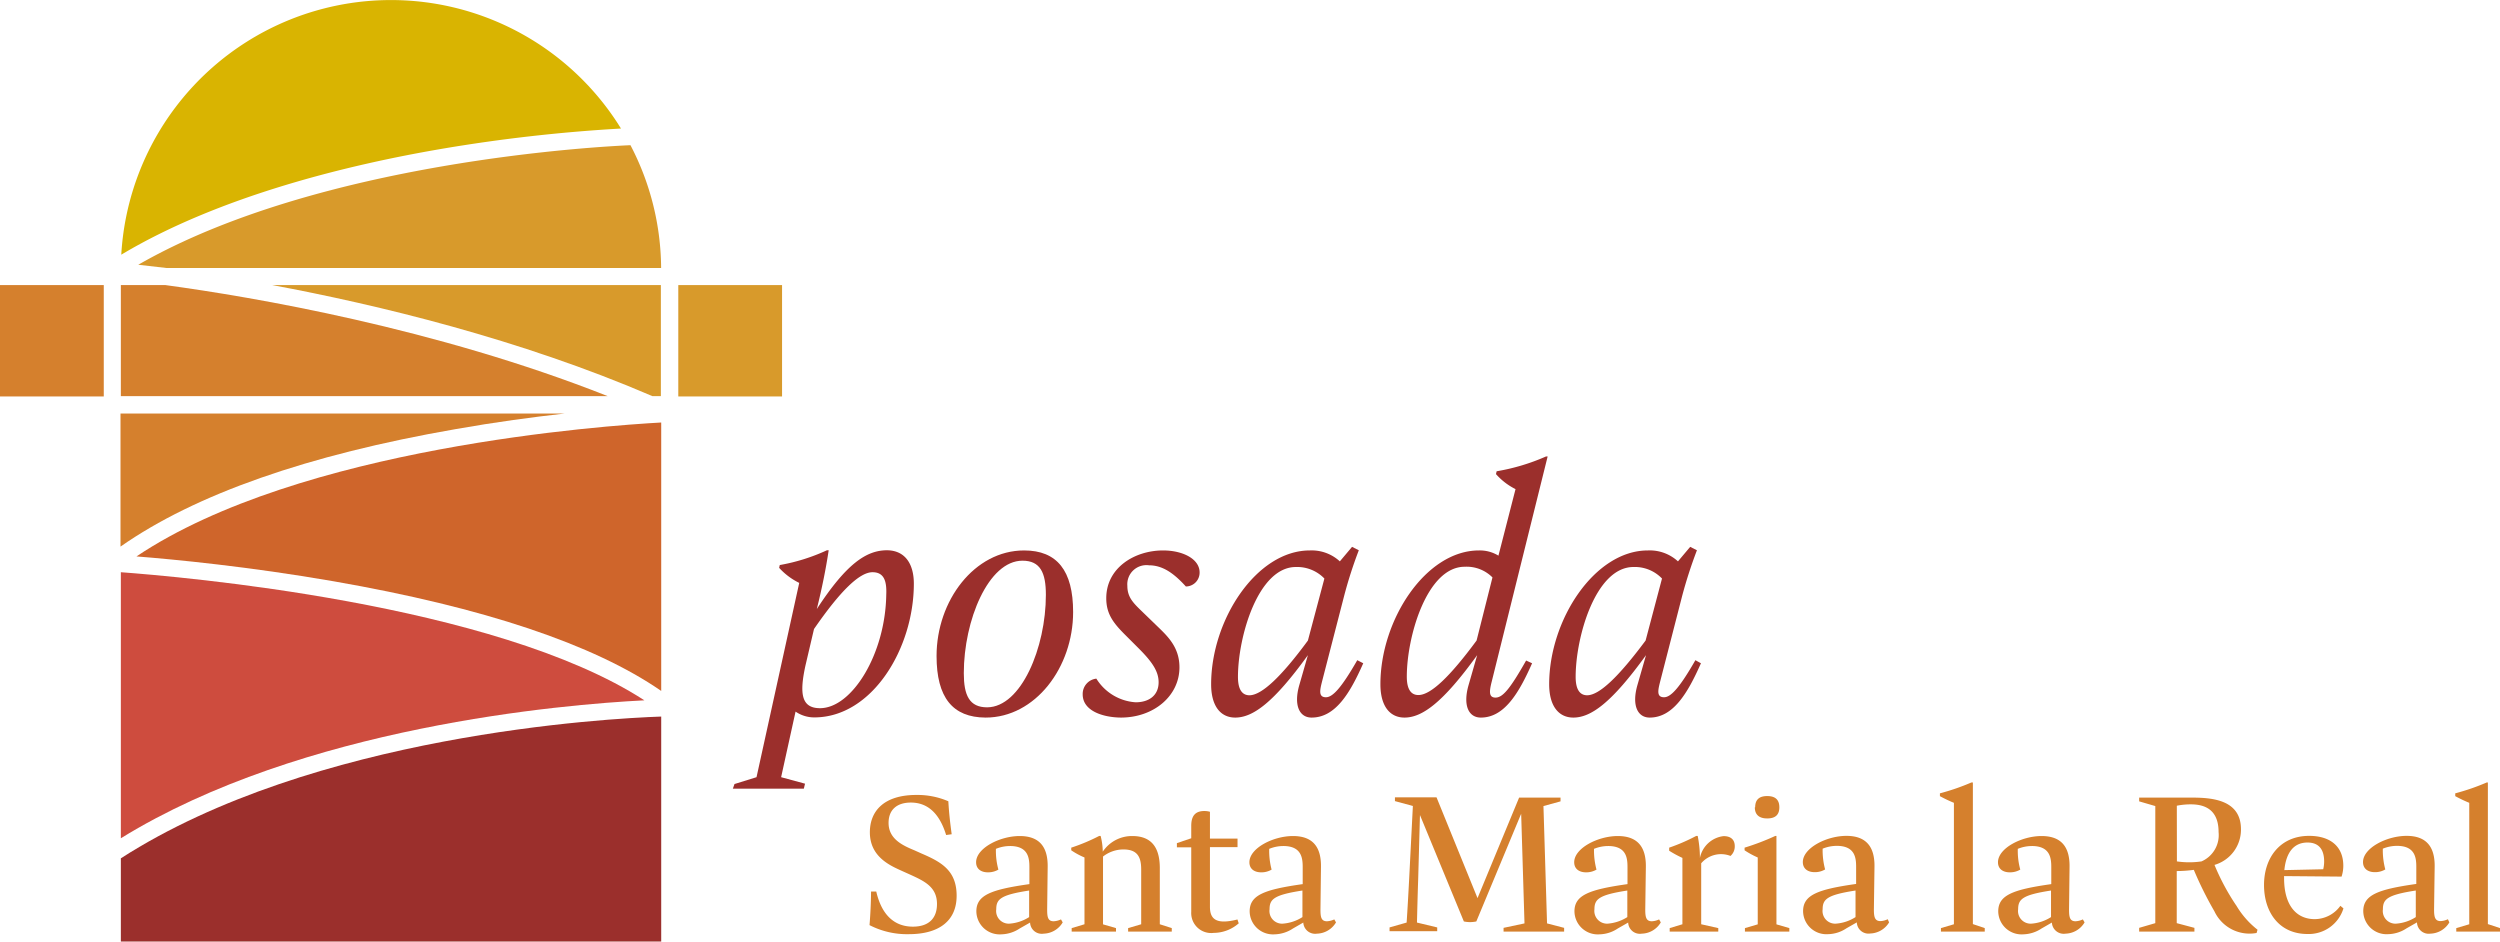 <svg id="Capa_1" data-name="Capa 1" xmlns="http://www.w3.org/2000/svg" viewBox="0 0 292.72 110.24"><defs><style>.cls-1{fill:#d5802d;}.cls-2{fill:#ce4c3e;}.cls-3{fill:#cf652b;}.cls-4{fill:#d9b401;}.cls-5{fill:#d89a2b;}.cls-6{fill:#9b2f2c;}</style></defs><path class="cls-1" d="M19.37,33.38H14.15v13h57C51,38.41,29.66,34.78,19.37,33.38Z"/><path class="cls-1" d="M66.11,48.42h-52V64c8.74-6.12,21.92-10.74,39.21-13.75C58,49.42,62.36,48.84,66.11,48.42Z"/><path class="cls-2" d="M14.15,67V98.15C35.38,85.06,65.91,82.48,75.45,82,57.92,70.61,20.86,67.5,14.15,67Z"/><path class="cls-3" d="M39.11,68.07c17.55,3.06,30.41,7.37,38.31,12.83V49.47c-6.52.36-42.3,2.85-61.44,15.68C20.3,65.49,29.18,66.34,39.11,68.07Z"/><path class="cls-4" d="M72.71,15.05A31.63,31.63,0,0,0,14.2,29.82C25.78,22.9,41,19.25,51.88,17.4A189.24,189.24,0,0,1,72.71,15.05Z"/><rect class="cls-1" y="33.38" width="12.15" height="13.04"/><path class="cls-5" d="M31.88,33.38c12.33,2.3,29,6.32,44.5,13h1v-13Z"/><path class="cls-6" d="M14.15,110.24H77.42V83.9c-6.31.22-40.71,2.09-63.27,16.6Z"/><path class="cls-5" d="M19.5,31.38H77.41A31.4,31.4,0,0,0,73.82,17c-3.45.15-36.46,1.85-57.63,14Z"/><rect class="cls-5" x="79.42" y="33.38" width="12.15" height="13.04"/><path class="cls-6" d="M107,68.34C107,75.93,102.11,84,95.34,84a3.86,3.86,0,0,1-2.19-.68L91.46,91l2.8.76-.14.58H85.81L86,91.8,88.58,91l5-22.75a7.86,7.86,0,0,1-2.35-1.76l.07-.33a22.34,22.34,0,0,0,5.52-1.73h.21c-.33,2.19-.78,4.42-1.39,6.88,3.44-5.27,5.78-6.88,8.22-6.88C106,64.45,107,66.06,107,68.34ZM102.16,67c-1.5,0-3.74,2.14-6.85,6.65l-1,4.27c-.71,3.25-.51,5,1.7,5,3.74,0,7.66-6.33,7.76-13.3C103.84,68,103.49,67,102.16,67Z"/><path class="cls-6" d="M109.66,76.81c0-6.49,4.44-12.36,10.25-12.36,3.86,0,5.74,2.36,5.74,7.21,0,6.5-4.44,12.36-10.25,12.36C111.54,84,109.66,81.67,109.66,76.81Zm12.8-7.16c0-2.59-.65-4-2.74-4-4,0-6.87,7-6.87,13.17,0,2.6.65,4,2.74,4C119.57,82.79,122.46,75.82,122.46,69.65Z"/><path class="cls-6" d="M126.77,81.3a1.8,1.8,0,0,1,1.6-1.84,5.86,5.86,0,0,0,4.6,2.77c1.61,0,2.69-.85,2.69-2.34,0-1.23-.68-2.31-2.27-3.91l-1.53-1.53c-1.42-1.41-2.33-2.49-2.33-4.4,0-3.59,3.34-5.6,6.65-5.6,2.32,0,4.28,1,4.28,2.58a1.62,1.62,0,0,1-1.61,1.64c-1.43-1.58-2.74-2.48-4.32-2.48A2.24,2.24,0,0,0,132,68.6c0,1.43.81,2.11,1.94,3.21l1.55,1.5c1.23,1.19,2.61,2.47,2.61,4.83,0,3.34-3,5.88-6.86,5.88C129.18,84,126.77,83.26,126.77,81.3Z"/><path class="cls-6" d="M159.62,77.66c-1.55,3.51-3.26,6.36-6.05,6.36-1.41,0-2.13-1.41-1.43-3.83l1-3.48c-4,5.54-6.43,7.31-8.51,7.31-1.71,0-2.82-1.34-2.82-3.9,0-7.54,5.31-15.67,11.55-15.67a4.87,4.87,0,0,1,3.52,1.28l1.43-1.7.79.4a50.89,50.89,0,0,0-1.72,5.35l-2.58,10c-.25,1-.46,1.86.45,1.86.76,0,1.76-1,3.67-4.34ZM153.14,75l1.93-7.26a4.43,4.43,0,0,0-3.34-1.35c-4.42,0-6.78,8.16-6.78,12.86,0,1.56.54,2.16,1.36,2.16C147.74,81.38,150,79.27,153.14,75Z"/><path class="cls-6" d="M178.69,77.34l.7.32c-1.55,3.51-3.26,6.36-6,6.36-1.43,0-2.13-1.41-1.43-3.83l1-3.48c-4,5.54-6.43,7.31-8.51,7.31-1.71,0-2.82-1.34-2.82-3.9,0-7.54,5.31-15.67,11.54-15.67a4.18,4.18,0,0,1,2.28.61l2-7.79a7.55,7.55,0,0,1-2.29-1.76l.08-.33a24.35,24.35,0,0,0,5.77-1.73h.2l-6.55,26.37c-.28,1.11-.37,1.86.45,1.86S176.78,80.72,178.69,77.34ZM172.89,75l1.86-7.39a4.26,4.26,0,0,0-3.25-1.25c-4.42,0-6.78,8.16-6.78,12.86,0,1.56.54,2.16,1.36,2.16C167.51,81.38,169.74,79.27,172.89,75Z"/><path class="cls-6" d="M199.16,77.66c-1.55,3.51-3.26,6.36-6,6.36-1.41,0-2.13-1.41-1.43-3.83l1-3.48c-4,5.54-6.43,7.31-8.51,7.31-1.71,0-2.83-1.34-2.83-3.9,0-7.54,5.32-15.67,11.55-15.67a4.88,4.88,0,0,1,3.53,1.28l1.43-1.7.79.4a53.7,53.7,0,0,0-1.73,5.35l-2.57,10c-.25,1-.47,1.86.45,1.86.76,0,1.76-1,3.67-4.34ZM192.68,75l1.92-7.26a4.4,4.4,0,0,0-3.34-1.35c-4.42,0-6.77,8.16-6.77,12.86,0,1.56.54,2.16,1.36,2.16C187.28,81.38,189.5,79.27,192.68,75Z"/><path class="cls-1" d="M101.81,108.32c.1-1.17.17-2.61.18-3.93h.61c.66,2.87,2.23,4.11,4.29,4.11,1.88,0,2.82-1,2.82-2.65,0-2-1.47-2.68-3.16-3.45l-1-.45c-1.37-.62-3.7-1.65-3.7-4.5,0-2.45,1.61-4.37,5.44-4.37a9.09,9.09,0,0,1,3.75.74c.07,1.28.2,2.45.39,3.86l-.65.09c-.82-2.68-2.28-3.8-4.13-3.8-1.65,0-2.61.86-2.61,2.38,0,1.87,1.62,2.63,3,3.2l.87.39c2.33,1,4.1,2,4.1,4.94s-2.06,4.5-5.6,4.5A9.56,9.56,0,0,1,101.81,108.32Z"/><path class="cls-1" d="M124.43,108a2.67,2.67,0,0,1-2.23,1.32,1.37,1.37,0,0,1-1.59-1.3l-1.21.69a4.07,4.07,0,0,1-2.16.69,2.73,2.73,0,0,1-2.92-2.69c0-1.89,1.68-2.55,6.21-3.19l0-2c0-1.06-.14-2.46-2.27-2.46a4.37,4.37,0,0,0-1.65.33,8.31,8.31,0,0,0,.29,2.43,2.38,2.38,0,0,1-1.23.32c-.8,0-1.38-.4-1.38-1.18,0-1.65,2.78-3.07,5.1-3.07s3.31,1.28,3.28,3.6l-.06,5c0,.85.07,1.38.76,1.38a2.3,2.3,0,0,0,.86-.22Zm-3.93-.6,0-3.13c-3.31.51-3.85,1-3.85,2.19a1.48,1.48,0,0,0,1.52,1.69A4.9,4.9,0,0,0,120.5,107.38Z"/><path class="cls-1" d="M135.8,108.22l1.4.45v.41h-5.11v-.41l1.53-.45V101.8c0-1.52-.49-2.34-2.09-2.34a3.89,3.89,0,0,0-2.38.83v7.94l1.52.44v.41h-5.19v-.41l1.5-.45V100.4a8.72,8.72,0,0,1-1.55-.84v-.31a22,22,0,0,0,3.27-1.37h.17a7.69,7.69,0,0,1,.25,1.84,4.11,4.11,0,0,1,3.46-1.83c2.4,0,3.22,1.54,3.22,3.76Z"/><path class="cls-1" d="M139.48,106.77V99.21H137.8v-.49l1.68-.57V96.7c0-1.17.47-1.74,1.54-1.74a2.35,2.35,0,0,1,.65.09v3.14h3.23v1h-3.23v7c0,1.57.91,2.05,3.22,1.47l.15.45a4.47,4.47,0,0,1-2.93,1.12A2.34,2.34,0,0,1,139.48,106.77Z"/><path class="cls-1" d="M156.43,108a2.67,2.67,0,0,1-2.23,1.32,1.39,1.39,0,0,1-1.6-1.3l-1.2.69a4.07,4.07,0,0,1-2.16.69,2.73,2.73,0,0,1-2.92-2.69c0-1.89,1.67-2.55,6.21-3.19l0-2c0-1.06-.14-2.46-2.27-2.46a4.37,4.37,0,0,0-1.65.33,8.67,8.67,0,0,0,.28,2.43,2.32,2.32,0,0,1-1.22.32c-.8,0-1.38-.4-1.38-1.18,0-1.65,2.78-3.07,5.1-3.07s3.31,1.28,3.28,3.6l-.06,5c0,.85.07,1.38.76,1.38a2.3,2.3,0,0,0,.86-.22Zm-3.93-.6,0-3.13c-3.31.51-3.85,1-3.85,2.19a1.48,1.48,0,0,0,1.52,1.69A4.93,4.93,0,0,0,152.5,107.38Z"/><path class="cls-1" d="M181.14,108.12l2,.52v.44h-7.09v-.44l2.45-.52-.39-12.84-5.25,12.61a3.42,3.42,0,0,1-1.46,0l-5.14-12.46-.21,7.59c-.06,1.72-.1,3.39-.14,5l2.37.57v.44H162.7v-.44l2-.57c.11-1.65.2-3.31.29-5l.44-8.65-2.1-.57v-.44h4.87L173,105.16l4.87-11.77h4.85v.44l-2,.55Z"/><path class="cls-1" d="M194.46,108a2.66,2.66,0,0,1-2.23,1.32,1.37,1.37,0,0,1-1.59-1.3l-1.21.69a4,4,0,0,1-2.15.69,2.73,2.73,0,0,1-2.93-2.69c0-1.89,1.68-2.55,6.21-3.19l0-2c0-1.06-.13-2.46-2.27-2.46a4.41,4.41,0,0,0-1.65.33,8.66,8.66,0,0,0,.29,2.43,2.34,2.34,0,0,1-1.23.32c-.79,0-1.38-.4-1.38-1.18,0-1.65,2.78-3.07,5.1-3.07s3.32,1.28,3.29,3.6l-.07,5c0,.85.08,1.38.77,1.38a2.22,2.22,0,0,0,.85-.22Zm-3.92-.6,0-3.13c-3.3.51-3.85,1-3.85,2.19a1.49,1.49,0,0,0,1.53,1.69A5,5,0,0,0,190.54,107.38Z"/><path class="cls-1" d="M203.12,99.08a1.47,1.47,0,0,1-.5,1.14,3.05,3.05,0,0,0-3.43.86v7.14l2,.45v.41h-5.69v-.41l1.49-.45v-7.77a13.1,13.1,0,0,1-1.55-.84v-.36a21.83,21.83,0,0,0,3.16-1.37h.18a13.2,13.2,0,0,1,.26,2.58,3.2,3.2,0,0,1,2.77-2.56C202.62,97.9,203.12,98.28,203.12,99.08Z"/><path class="cls-1" d="M209.51,108.67v.41h-5.2v-.41l1.5-.44V100.4a9.75,9.75,0,0,1-1.54-.84v-.31a28.61,28.61,0,0,0,3.59-1.37H208v10.35Zm-4-14.14c0-.89.46-1.32,1.41-1.32s1.42.43,1.42,1.32-.49,1.3-1.42,1.3S205.47,95.4,205.47,94.53Z"/><path class="cls-1" d="M221.19,108A2.67,2.67,0,0,1,219,109.3a1.37,1.37,0,0,1-1.59-1.3l-1.21.69a4,4,0,0,1-2.15.69,2.73,2.73,0,0,1-2.93-2.69c0-1.89,1.68-2.55,6.21-3.19l0-2c0-1.06-.13-2.46-2.27-2.46a4.41,4.41,0,0,0-1.65.33,8.66,8.66,0,0,0,.29,2.43,2.34,2.34,0,0,1-1.23.32c-.79,0-1.38-.4-1.38-1.18,0-1.65,2.78-3.07,5.1-3.07s3.32,1.28,3.29,3.6l-.07,5c0,.85.08,1.38.77,1.38a2.22,2.22,0,0,0,.85-.22Zm-3.93-.6,0-3.13c-3.3.51-3.85,1-3.85,2.19a1.48,1.48,0,0,0,1.52,1.69A4.9,4.9,0,0,0,217.26,107.38Z"/><path class="cls-1" d="M232.39,108.67v.41h-5.13v-.41l1.52-.45V94h0a16.19,16.19,0,0,1-1.64-.78v-.33a26.21,26.21,0,0,0,3.68-1.27H231v16.58Z"/><path class="cls-1" d="M244.08,108a2.67,2.67,0,0,1-2.23,1.32,1.39,1.39,0,0,1-1.6-1.3l-1.2.69a4.07,4.07,0,0,1-2.16.69,2.73,2.73,0,0,1-2.92-2.69c0-1.89,1.68-2.55,6.21-3.19l0-2c0-1.06-.14-2.46-2.27-2.46a4.37,4.37,0,0,0-1.65.33,8.31,8.31,0,0,0,.29,2.43,2.38,2.38,0,0,1-1.23.32c-.8,0-1.38-.4-1.38-1.18,0-1.65,2.78-3.07,5.1-3.07s3.31,1.28,3.28,3.6l-.06,5c0,.85.07,1.38.76,1.38a2.3,2.3,0,0,0,.86-.22Zm-3.93-.6,0-3.13c-3.31.51-3.85,1-3.85,2.19a1.48,1.48,0,0,0,1.52,1.69A4.9,4.9,0,0,0,240.15,107.38Z"/><path class="cls-1" d="M264.33,108.86l-.11.38a4.54,4.54,0,0,1-4.94-2.54,42.91,42.91,0,0,1-2.41-4.85,15.37,15.37,0,0,1-2,.14v6.1l2.07.55v.44h-6.47v-.44l1.89-.55V94.38l-1.89-.55v-.44h6.17c2.45,0,5.75.29,5.75,3.71a4.3,4.3,0,0,1-3.1,4.17,26.66,26.66,0,0,0,2.6,4.83A10.15,10.15,0,0,0,264.33,108.86Zm-9.44-8a9.93,9.93,0,0,0,2.88,0,3.36,3.36,0,0,0,2-3.43c0-2.2-1.12-3.25-3.24-3.25a8.29,8.29,0,0,0-1.65.16Z"/><path class="cls-1" d="M274.39,106.36a4.25,4.25,0,0,1-4.21,3c-3.31,0-5.09-2.54-5.09-5.74s1.89-5.75,5.28-5.75c2.52,0,3.94,1.27,4,3.35a4.06,4.06,0,0,1-.2,1.42l-6.73-.06v.25c0,3.17,1.43,4.79,3.59,4.79a3.72,3.72,0,0,0,3-1.56Zm-6.92-4.48,4.55-.1a3.88,3.88,0,0,0,.11-.91c0-1.39-.61-2.22-1.95-2.22C268.61,98.65,267.68,99.77,267.47,101.88Z"/><path class="cls-1" d="M286.79,108a2.67,2.67,0,0,1-2.23,1.32A1.37,1.37,0,0,1,283,108l-1.21.69a4.07,4.07,0,0,1-2.16.69,2.73,2.73,0,0,1-2.92-2.69c0-1.89,1.68-2.55,6.21-3.19l0-2c0-1.06-.13-2.46-2.27-2.46a4.41,4.41,0,0,0-1.65.33,8.66,8.66,0,0,0,.29,2.43,2.34,2.34,0,0,1-1.23.32c-.79,0-1.38-.4-1.38-1.18,0-1.65,2.78-3.07,5.1-3.07s3.32,1.28,3.29,3.6l-.07,5c0,.85.08,1.38.77,1.38a2.26,2.26,0,0,0,.85-.22Zm-3.93-.6,0-3.13c-3.31.51-3.85,1-3.85,2.19a1.48,1.48,0,0,0,1.52,1.69A4.9,4.9,0,0,0,282.86,107.38Z"/><path class="cls-1" d="M292.72,108.67v.41H287.6v-.41l1.52-.45V94h0a16.19,16.19,0,0,1-1.64-.78v-.33a26.21,26.21,0,0,0,3.68-1.27h.14v16.58Z"/></svg>